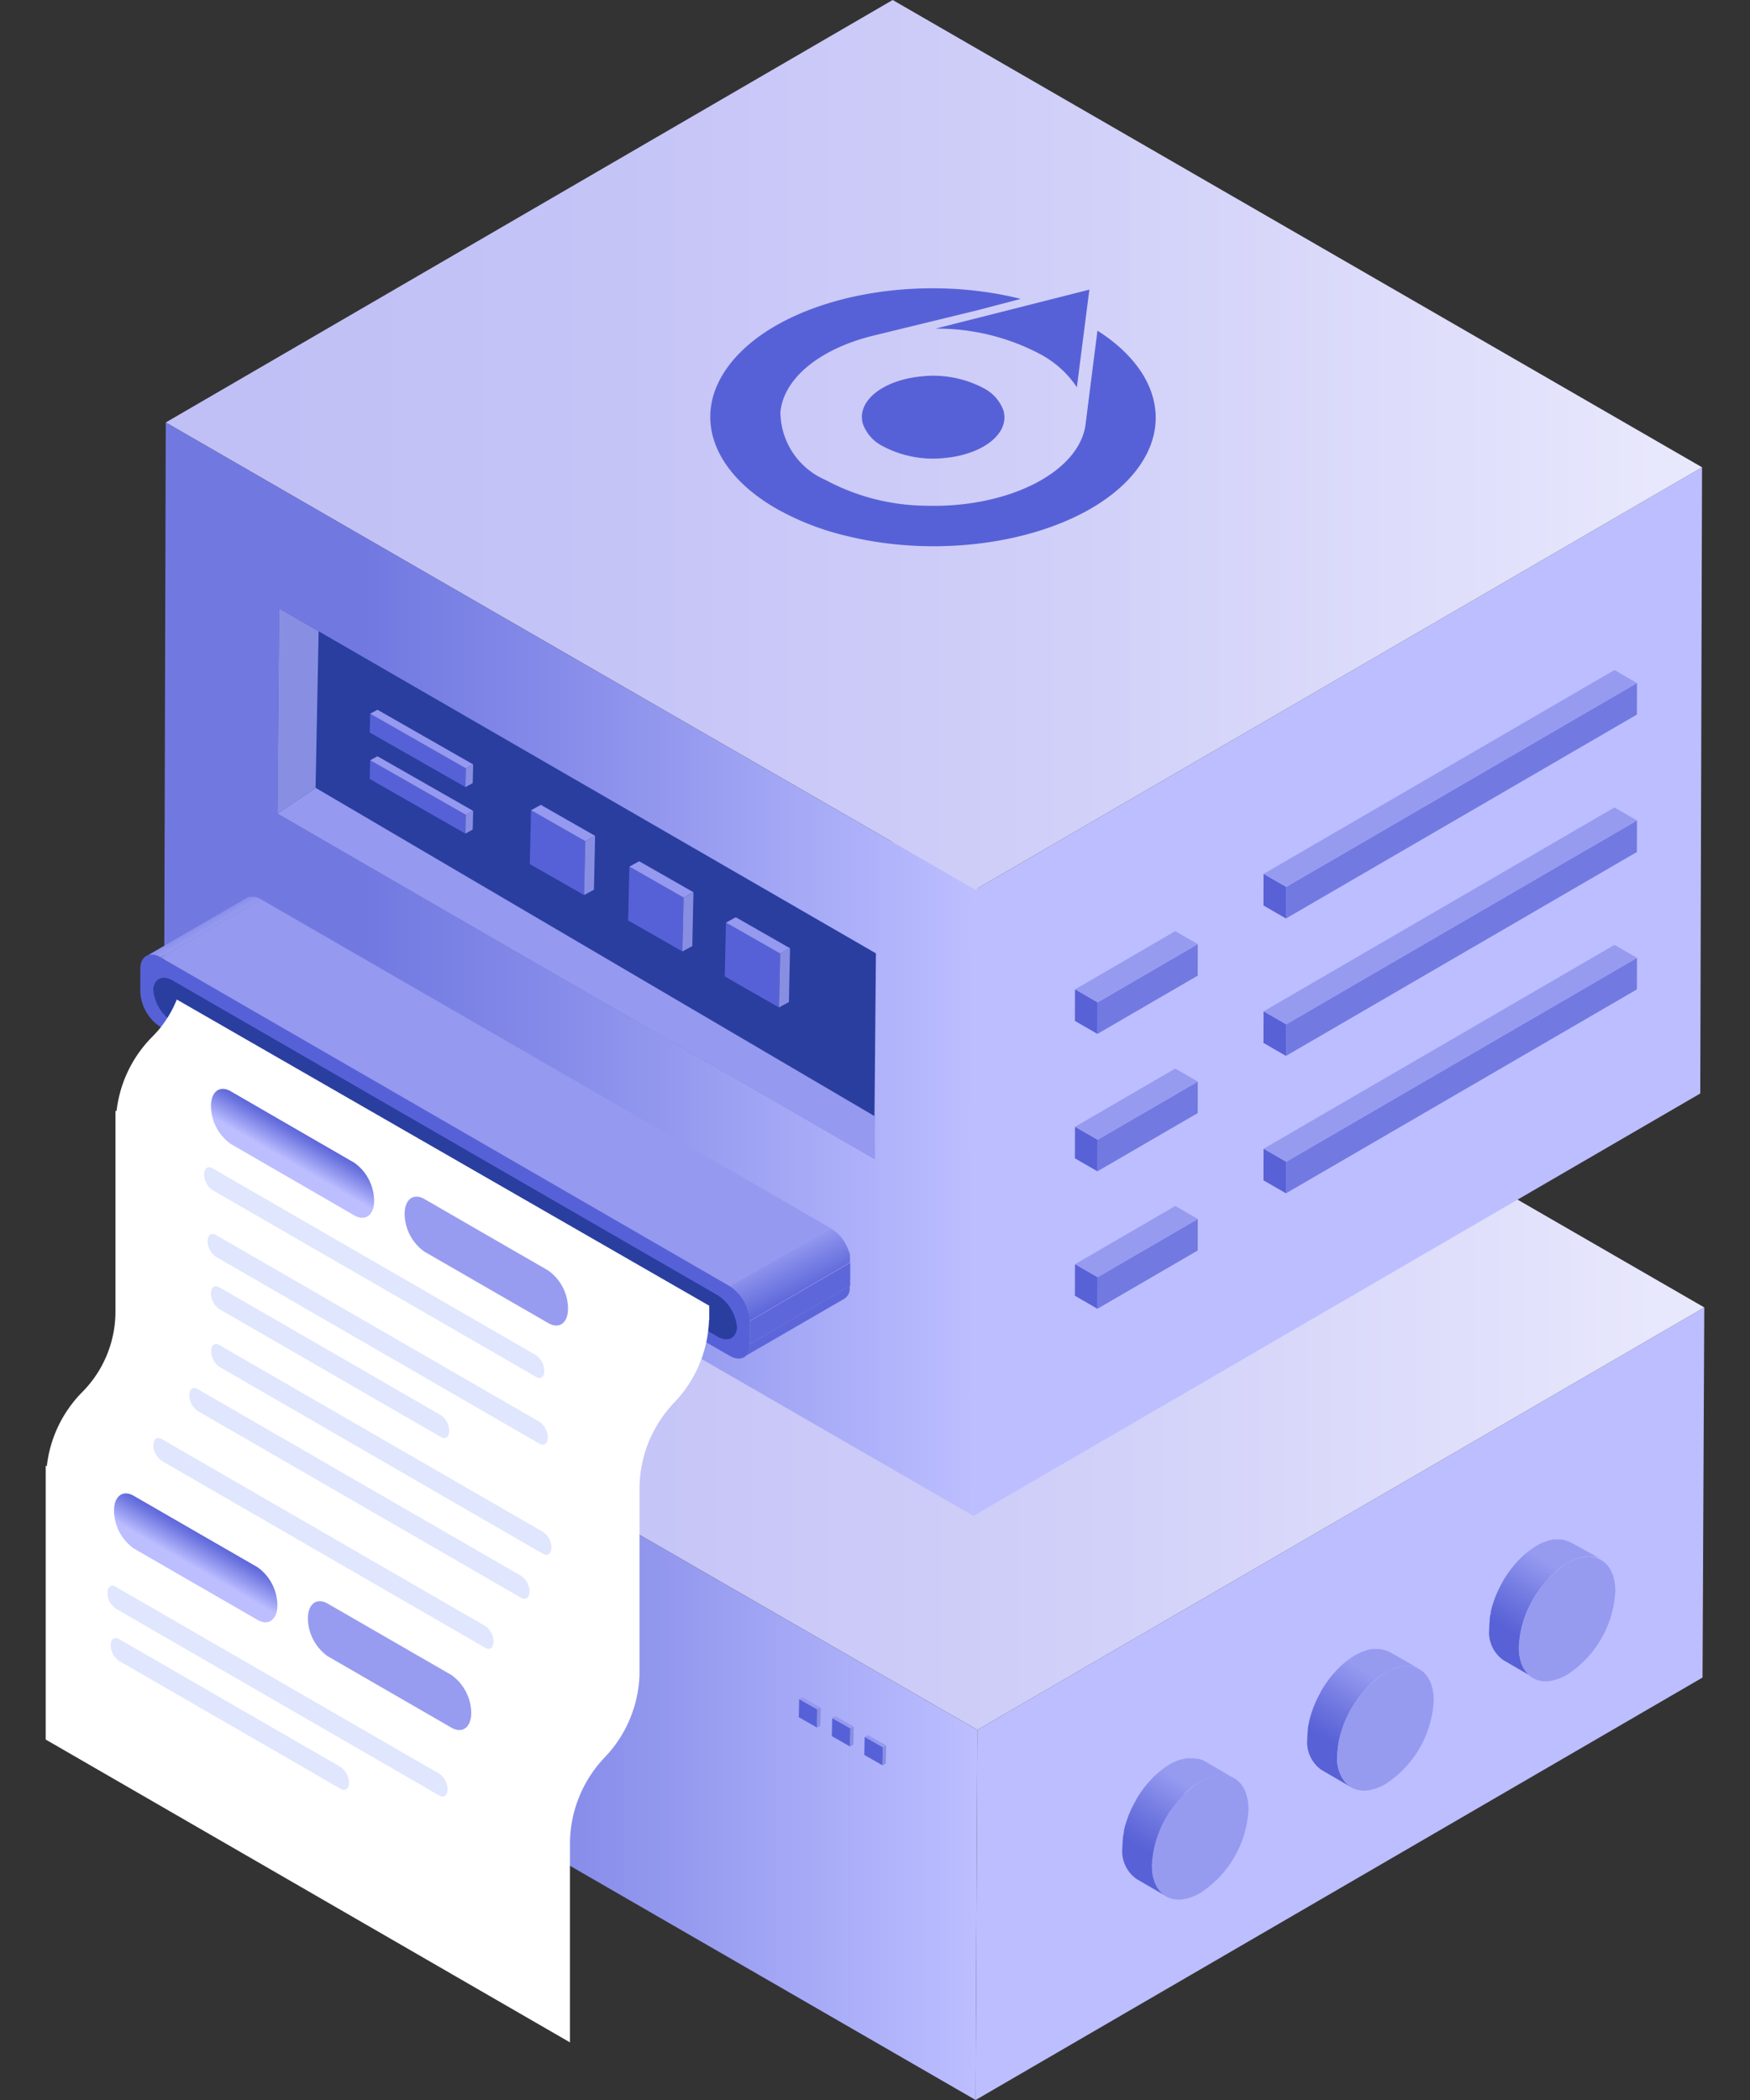 <svg id="图层_1" data-name="图层 1" xmlns="http://www.w3.org/2000/svg" xmlns:xlink="http://www.w3.org/1999/xlink" viewBox="0 0 40 48"><rect x="0" y="0" width="40" height="48" fill="#333333" stroke="none"/><defs><style>.cls-1{fill:url(#未命名的渐变_55);}.cls-2{fill:url(#铃琨眄沭噤桢眚_2);}.cls-3{fill:url(#未命名的渐变_79);}.cls-4{fill:#5761d7;}.cls-5{fill:#9599ef;}.cls-6{fill:#888fe2;}.cls-7{fill:url(#未命名的渐变_52);}.cls-8{fill:#969bf0;}.cls-9{fill:url(#未命名的渐变_52-2);}.cls-10{fill:url(#未命名的渐变_52-3);}.cls-11{fill:url(#未命名的渐变_55-2);}.cls-12{fill:url(#铃琨眄沭噤桢眚_2-2);}.cls-13{fill:url(#未命名的渐变_79-2);}.cls-14{fill:#727ae1;}.cls-15{fill:#5861d6;}.cls-16{fill:url(#未命名的渐变_34);}.cls-17{fill:#5d66d9;}.cls-18{fill:#5e67da;}.cls-19{fill:url(#未命名的渐变_34-2);}.cls-20{fill:#2a3ea0;}.cls-21{fill:#fff;}.cls-22{fill:url(#未命名的渐变_35);}.cls-23{fill:#979cf0;}.cls-24{fill:url(#未命名的渐变_35-2);}.cls-25{fill:#dfe6fd;}</style><linearGradient id="未命名的渐变_55" x1="22.3" y1="38.942" x2="38.955" y2="38.942" gradientUnits="userSpaceOnUse"><stop offset="0.247" stop-color="#bcbeff"/><stop offset="1" stop-color="#bcbeff"/></linearGradient><linearGradient id="铃琨眄沭噤桢眚_2" x1="3.841" y1="29.372" x2="38.955" y2="29.372" gradientUnits="userSpaceOnUse"><stop offset="0" stop-color="#c0bff6"/><stop offset="0.294" stop-color="#c5c4f7"/><stop offset="0.64" stop-color="#d3d2f9"/><stop offset="1" stop-color="#e9e9fd"/></linearGradient><linearGradient id="未命名的渐变_79" x1="3.8" y1="38.43" x2="22.34" y2="38.43" gradientUnits="userSpaceOnUse"><stop offset="0.247" stop-color="#7179e1"/><stop offset="0.493" stop-color="#868ce9"/><stop offset="0.997" stop-color="#bcbeff"/><stop offset="1" stop-color="#bcbeff"/></linearGradient><linearGradient id="未命名的渐变_52" x1="25.922" y1="42.851" x2="27.195" y2="40.831" gradientUnits="userSpaceOnUse"><stop offset="0.247" stop-color="#5861d6"/><stop offset="0.537" stop-color="#6d75df"/><stop offset="1" stop-color="#969bf0"/></linearGradient><linearGradient id="未命名的渐变_52-2" x1="30.156" y1="40.36" x2="31.429" y2="38.34" xlink:href="#未命名的渐变_52"/><linearGradient id="未命名的渐变_52-3" x1="34.307" y1="37.862" x2="35.58" y2="35.842" xlink:href="#未命名的渐变_52"/><linearGradient id="未命名的渐变_55-2" x1="22.248" y1="22.665" x2="38.904" y2="22.665" xlink:href="#未命名的渐变_55"/><linearGradient id="铃琨眄沭噤桢眚_2-2" x1="3.789" y1="10.168" x2="38.904" y2="10.168" xlink:href="#铃琨眄沭噤桢眚_2"/><linearGradient id="未命名的渐变_79-2" x1="3.749" y1="22.152" x2="22.289" y2="22.152" xlink:href="#未命名的渐变_79"/><linearGradient id="未命名的渐变_34" x1="4.245" y1="20.489" x2="4.826" y2="21.506" gradientUnits="userSpaceOnUse"><stop offset="0" stop-color="#5963d8"/><stop offset="0.589" stop-color="#878dea"/><stop offset="1" stop-color="#a9acf7"/></linearGradient><linearGradient id="未命名的渐变_34-2" x1="18.36" y1="29.646" x2="17.682" y2="28.277" xlink:href="#未命名的渐变_34"/><linearGradient id="未命名的渐变_35" x1="-2852.209" y1="943.083" x2="-2852.209" y2="944.125" gradientTransform="matrix(0.866, 0.5, 0.5, 1.443, 2004.972, 90.492)" gradientUnits="userSpaceOnUse"><stop offset="0.247" stop-color="#5761d7"/><stop offset="0.436" stop-color="#6c74df"/><stop offset="0.824" stop-color="#a2a6f5"/><stop offset="1" stop-color="#bcbeff"/></linearGradient><linearGradient id="未命名的渐变_35-2" x1="-2860.03" y1="952.198" x2="-2860.03" y2="953.24" xlink:href="#未命名的渐变_35"/></defs><polygon class="cls-1" points="22.34 39.54 38.955 29.884 38.915 38.344 22.3 48 22.34 39.54"/><polygon class="cls-2" points="3.841 28.859 20.456 19.204 38.955 29.884 22.34 39.54 3.841 28.859"/><polygon class="cls-3" points="22.34 39.54 22.3 48 3.8 37.319 3.841 28.859 22.34 39.54"/><polygon class="cls-4" points="18.674 39.487 18.258 39.25 18.267 38.836 18.683 39.074 18.674 39.487"/><polygon class="cls-5" points="18.683 39.074 18.267 38.836 18.342 38.795 18.759 39.033 18.683 39.074"/><polygon class="cls-6" points="18.759 39.033 18.75 39.446 18.674 39.487 18.683 39.074 18.759 39.033"/><polygon class="cls-4" points="19.429 39.92 19.013 39.683 19.022 39.269 19.438 39.507 19.429 39.92"/><polygon class="cls-5" points="19.438 39.507 19.022 39.269 19.097 39.228 19.514 39.466 19.438 39.507"/><polygon class="cls-6" points="19.514 39.466 19.505 39.879 19.429 39.92 19.438 39.507 19.514 39.466"/><polygon class="cls-4" points="20.171 40.35 19.754 40.112 19.764 39.699 20.18 39.937 20.171 40.35"/><polygon class="cls-5" points="20.18 39.937 19.764 39.699 19.839 39.658 20.255 39.896 20.18 39.937"/><polygon class="cls-6" points="20.255 39.896 20.247 40.309 20.171 40.35 20.18 39.937 20.255 39.896"/><path class="cls-7" d="M27.527,40.249l-.006,0a.56.56,0,0,0-.055-.027l-.011,0-.019-.006-.029-.01-.032-.008-.019,0-.011,0c-.022,0-.044-.006-.067-.008h-.073l-.018,0-.033,0-.031,0-.028.006-.045.01-.025.005L27,40.212l-.078.027-.027.01-.016.008a1.379,1.379,0,0,0-.139.069,1.728,1.728,0,0,0-.172.116l-.029.022c-.053.042-.105.088-.155.136l-.013.012-.024.025-.073.078-.024.026-.019.022-.043.053-.028.034-.022.029-.03.042-.021.029c-.012.016-.023.033-.034.05l-.022.032-.008.013c-.02.031-.039.062-.057.094l0,.006-.011.02c-.013.022-.025.044-.037.067l-.017.032-.016.033-.015.029c-.013.026-.025.053-.036.079l-.006.013,0,0c-.014.033-.028.066-.041.1l-.006.019-.013.036c-.006.017-.013.033-.018.05l-.012.039-.014.045-.009.028-.012.051c0,.019-.01.038-.014.057l0,.019c0,.014,0,.027-.007.041,0,.03-.011.059-.015.089l0,.024v.022a1.623,1.623,0,0,0-.013.2.776.776,0,0,0,.322.709l.688.4a.772.772,0,0,1-.323-.709,1.621,1.621,0,0,1,.013-.194l.006-.047c0-.029.009-.059.015-.088s.007-.04.012-.061.009-.037.013-.056.014-.053.022-.079l.013-.046.03-.088.013-.037c.016-.04.032-.081.049-.121l.006-.013q.024-.056.051-.108l.017-.033c.017-.034.035-.067.053-.1l.011-.019c.023-.039.046-.076.07-.113l.021-.033.055-.078.031-.042c.016-.022.033-.043.05-.064s.028-.035.043-.052l.042-.048c.024-.027.048-.053.073-.078L27.071,41a1.959,1.959,0,0,1,.155-.136l.029-.022a1.526,1.526,0,0,1,.172-.116,1.293,1.293,0,0,1,.139-.07l.044-.017q.039-.015.078-.027l.049-.014.045-.009.059-.009.033,0c.024,0,.048,0,.071,0h.016a.541.541,0,0,1,.082.01l.02.005a.411.411,0,0,1,.06.017l.019.007a.607.607,0,0,1,.073.034Z"/><path class="cls-8" d="M27.427,40.726c.612-.353,1.108-.07,1.11.632a2.427,2.427,0,0,1-1.1,1.909c-.61.353-1.107.07-1.109-.632A2.429,2.429,0,0,1,27.427,40.726Z"/><path class="cls-9" d="M31.761,37.758l-.006,0a.56.56,0,0,0-.055-.027l-.011,0-.019-.007-.029-.01-.032-.007L31.59,37.7l-.011,0a.491.491,0,0,0-.067-.008h-.02a.469.469,0,0,0-.053,0l-.018,0-.033,0-.031,0-.028.005-.045.01-.025.005-.025.009-.078.027-.027.009-.016.008a1.379,1.379,0,0,0-.139.069,1.582,1.582,0,0,0-.172.117l-.029.021a1.974,1.974,0,0,0-.155.137l-.013.011-.024.026c-.025.025-.049.051-.073.078l-.024.025-.019.023c-.014.017-.029.034-.043.052l-.028.034-.022.03-.03.041-.021.029c-.012.017-.023.034-.034.051l-.022.031-.008.013c-.02.031-.039.062-.057.094l0,.007-.011.019c-.013.022-.025.045-.037.067l-.017.033-.016.032-.015.029c-.013.026-.025.053-.036.08l-.006.013,0,0c-.014.033-.028.066-.041.1l-.006.018L30,39.086c-.006.016-.013.033-.018.049l-.012.039-.014.046-.009.028-.012.051c-.005.019-.01.037-.014.056l-.005.02c0,.013,0,.027-.007.041-.005.029-.011.059-.015.088l0,.024v.023a1.607,1.607,0,0,0-.013.194.774.774,0,0,0,.322.709l.688.4a.774.774,0,0,1-.323-.709,1.623,1.623,0,0,1,.013-.2l.006-.046c0-.03.009-.059.015-.089s.007-.04.012-.06.009-.038.013-.057.014-.052.022-.079l.013-.045.03-.089.013-.036c.015-.041.032-.082.049-.122l.006-.013q.024-.054.051-.108l.017-.033c.017-.033.035-.066.053-.1l.011-.02c.023-.038.046-.076.07-.113l.021-.032c.018-.027.036-.053.055-.079l.031-.042.05-.063c.014-.018.028-.036.043-.053l.042-.048.073-.078.037-.037c.05-.048.1-.094.155-.136l.029-.022a1.852,1.852,0,0,1,.172-.116,1.492,1.492,0,0,1,.139-.069l.044-.018q.039-.015.078-.027l.049-.013.045-.01.059-.009.033,0a.567.567,0,0,1,.071,0H32.2a.7.7,0,0,1,.082.011l.02,0a.594.594,0,0,1,.06.018l.019.006a.489.489,0,0,1,.073.035Z"/><path class="cls-8" d="M31.661,38.235c.612-.353,1.108-.07,1.11.633a2.428,2.428,0,0,1-1.1,1.909c-.61.352-1.107.069-1.109-.632A2.43,2.43,0,0,1,31.661,38.235Z"/><path class="cls-10" d="M35.912,35.259l-.006,0a.56.56,0,0,0-.055-.027l-.011,0-.019-.007-.029-.01L35.76,35.2l-.019-.005-.011,0a.491.491,0,0,0-.067-.008H35.59l-.018,0-.033,0-.031,0-.028.006-.045.009-.025.006-.025.008-.078.027-.027.009-.016.008a1.207,1.207,0,0,0-.139.07,1.571,1.571,0,0,0-.172.116l-.029.022a1.959,1.959,0,0,0-.155.136l-.013.012-.024.025c-.025.025-.05.051-.074.078l-.023.025-.019.023-.043.052-.028.034-.022.03-.03.042-.021.028c-.012.017-.023.034-.034.051l-.022.031-.008.014c-.02.03-.039.062-.058.093l0,.007-.011.019-.037.067-.017.033-.016.033-.015.028c-.013.027-.025.053-.036.08l-.006.013,0,0c-.014.033-.028.066-.041.1l-.006.018-.013.037c-.006.016-.013.033-.018.049l-.012.039-.014.046-.009.028-.012.051c-.005.019-.01.038-.014.056l0,.02c0,.014,0,.027-.007.041s-.011.059-.015.088l0,.025,0,.022a1.853,1.853,0,0,0-.012.194.774.774,0,0,0,.322.709l.688.4a.773.773,0,0,1-.323-.709,1.594,1.594,0,0,1,.013-.194l.006-.047c0-.03.009-.059.015-.089s.007-.04.012-.06.009-.038.013-.056.014-.053.022-.079l.013-.046.03-.089.013-.036c.015-.041.032-.081.049-.122l.006-.013q.024-.054.051-.108l.017-.033c.017-.033.035-.066.053-.1l.011-.02c.023-.038.046-.076.07-.113l.021-.032c.018-.027.036-.053.055-.079l.031-.042.05-.063.043-.053.042-.047c.024-.027.048-.053.073-.079l.037-.036a1.974,1.974,0,0,1,.155-.137l.029-.022a1.728,1.728,0,0,1,.172-.116,1.492,1.492,0,0,1,.139-.069l.044-.017a.6.6,0,0,1,.078-.027l.049-.014.045-.01.059-.009.033,0c.024,0,.048,0,.071,0h.016a.541.541,0,0,1,.082.01l.02,0a.594.594,0,0,1,.06.018l.019.007a.4.4,0,0,1,.073.034Z"/><path class="cls-8" d="M35.812,35.736c.612-.353,1.108-.07,1.11.633a2.428,2.428,0,0,1-1.1,1.909c-.61.352-1.107.069-1.109-.632A2.431,2.431,0,0,1,35.812,35.736Z"/><polygon class="cls-11" points="22.289 20.336 38.904 10.681 38.863 24.994 22.248 34.649 22.289 20.336"/><polygon class="cls-12" points="3.789 9.656 20.404 0 38.904 10.681 22.289 20.336 3.789 9.656"/><polygon class="cls-13" points="22.289 20.336 22.248 34.649 3.749 23.969 3.789 9.656 22.289 20.336"/><path class="cls-4" d="M22.478,8.87a.933.933,0,0,1,.457.51c.152.513-.443,1-1.329,1.087A2.462,2.462,0,0,1,20.18,10.2a.926.926,0,0,1-.456-.509c-.152-.514.442-1,1.329-1.087A2.465,2.465,0,0,1,22.478,8.87Z"/><path class="cls-4" d="M24.9,6.62l-.163,1.27-.123.962a2.3,2.3,0,0,0-.821-.748,5.019,5.019,0,0,0-2.414-.592l1.509-.382Z"/><path class="cls-4" d="M25.085,7.558c1.347.857,1.706,2.088.919,3.15-1.107,1.494-4.1,2.181-6.681,1.535a6.113,6.113,0,0,1-1.582-.62C16.3,10.794,15.8,9.51,16.65,8.368c1.107-1.494,4.1-2.182,6.682-1.536l-.98.257-2.375.579c-1.238.3-2.069.98-2.139,1.756a1.7,1.7,0,0,0,1.028,1.545,4.938,4.938,0,0,0,2.279.59c1.928.062,3.573-.793,3.674-1.909l.186-1.471Z"/><polygon class="cls-14" points="25.086 22.912 27.378 21.58 27.376 22.301 25.084 23.632 25.086 22.912"/><polygon class="cls-8" points="24.571 22.615 26.863 21.283 27.378 21.58 25.086 22.912 24.571 22.615"/><polygon class="cls-15" points="25.086 22.912 25.084 23.632 24.569 23.335 24.571 22.615 25.086 22.912"/><polygon class="cls-14" points="29.396 20.273 37.417 15.612 37.415 16.333 29.394 20.994 29.396 20.273"/><polygon class="cls-8" points="28.881 19.976 36.902 15.315 37.417 15.612 29.396 20.273 28.881 19.976"/><polygon class="cls-15" points="29.396 20.273 29.394 20.994 28.879 20.697 28.881 19.976 29.396 20.273"/><polygon class="cls-14" points="25.086 26.053 27.378 24.721 27.376 25.442 25.084 26.773 25.086 26.053"/><polygon class="cls-8" points="24.571 25.756 26.863 24.424 27.378 24.721 25.086 26.053 24.571 25.756"/><polygon class="cls-15" points="25.086 26.053 25.084 26.773 24.569 26.476 24.571 25.756 25.086 26.053"/><polygon class="cls-14" points="29.396 23.414 37.417 18.753 37.415 19.474 29.394 24.135 29.396 23.414"/><polygon class="cls-8" points="28.881 23.117 36.902 18.456 37.417 18.753 29.396 23.414 28.881 23.117"/><polygon class="cls-15" points="29.396 23.414 29.394 24.135 28.879 23.838 28.881 23.117 29.396 23.414"/><polygon class="cls-14" points="25.086 29.194 27.378 27.862 27.376 28.583 25.084 29.915 25.086 29.194"/><polygon class="cls-8" points="24.571 28.897 26.863 27.565 27.378 27.862 25.086 29.194 24.571 28.897"/><polygon class="cls-15" points="25.086 29.194 25.084 29.915 24.569 29.617 24.571 28.897 25.086 29.194"/><polygon class="cls-14" points="29.396 26.556 37.417 21.894 37.415 22.615 29.394 27.276 29.396 26.556"/><polygon class="cls-8" points="28.881 26.258 36.902 21.597 37.417 21.894 29.396 26.556 28.881 26.258"/><polygon class="cls-15" points="29.396 26.556 29.394 27.276 28.879 26.979 28.881 26.258 29.396 26.556"/><path class="cls-16" d="M3.491,21.825h0a.332.332,0,0,1,.085.018h0a.5.5,0,0,1,.092.042l2.292-1.332-.014-.008-.019-.009-.018-.009-.019-.008-.018-.007H5.869l-.012,0L5.838,20.5l-.019,0-.02,0-.015,0H5.732l-.026,0h0c-.01,0-.02,0-.03.009a.176.176,0,0,0-.037.017L3.344,21.855a.223.223,0,0,1,.068-.026h0A.249.249,0,0,1,3.491,21.825Z"/><path class="cls-17" d="M17.141,30.721a.5.5,0,0,1-.01.1v0a.367.367,0,0,1-.026.081h0a.228.228,0,0,1-.035.054l-.012.016a.219.219,0,0,1-.051.041L19.3,29.685a.223.223,0,0,0,.05-.042l.013-.016a.173.173,0,0,0,.017-.021.307.307,0,0,0,.017-.031h0l.01-.024.008-.025.007-.023,0-.01v0l0-.011,0-.021,0-.023v-.045Z"/><polygon class="cls-18" points="17.142 30.194 19.434 28.862 19.433 29.389 17.141 30.721 17.142 30.194"/><polygon class="cls-5" points="3.671 21.886 5.963 20.554 18.975 28.067 16.683 29.398 3.671 21.886"/><path class="cls-19" d="M16.861,29.543h0a1.216,1.216,0,0,1,.078.094h0c.024.033.046.067.067.1l0,.005a1.088,1.088,0,0,1,.054.108h0a.812.812,0,0,1,.042.113h0a.936.936,0,0,1,.026.114h0a.7.7,0,0,1,.009.111l2.292-1.332V28.82l0-.022,0-.023,0-.023h0l0-.021,0-.024,0-.024-.007-.024-.006-.02v0l-.007-.023-.009-.024-.008-.023-.009-.022-.008-.018h0l0,0-.01-.023-.012-.024-.014-.028-.017-.03,0,0,0-.006c-.011-.019-.023-.037-.035-.055l-.028-.041h0l-.021-.027-.017-.022-.018-.021-.018-.02,0,0h0l-.015-.016-.02-.019-.02-.018-.02-.018-.01-.008,0,0-.008-.007-.021-.015-.019-.014L19,28.081l-.019-.012,0,0L16.683,29.4a.682.682,0,0,1,.091.064l0,0A.885.885,0,0,1,16.861,29.543Z"/><path class="cls-4" d="M16.683,29.4a1.019,1.019,0,0,1,.459.8v.527c0,.292-.209.41-.463.264L3.667,23.473a1.021,1.021,0,0,1-.46-.8l0-.527c0-.291.209-.41.462-.264Z"/><path class="cls-20" d="M16.408,29.608a.972.972,0,0,1,.44.762V30.3c0,.28-.2.393-.443.253l-12.464-7.2a.973.973,0,0,1-.44-.762v.07c0-.279.2-.392.443-.252Z"/><path class="cls-21" d="M4.041,22.846a2.518,2.518,0,0,1-.556.847A2.863,2.863,0,0,0,2.664,25.4l-.025-.015v4.575a2.615,2.615,0,0,1-.748,1.848,2.86,2.86,0,0,0-.821,1.706L1.045,33.5v6.261l11.983,6.922V42.11a2.867,2.867,0,0,1,.811-1.959,2.862,2.862,0,0,0,.778-1.867l0,0V34a2.865,2.865,0,0,1,.811-1.959,2.862,2.862,0,0,0,.778-1.868l.005,0v-.328Z"/><path class="cls-22" d="M8.1,27.781,5.273,26.146a1.08,1.08,0,0,1-.451-.862h0c0-.332.2-.485.451-.341L8.1,26.578a1.081,1.081,0,0,1,.451.862h0C8.555,27.772,8.353,27.925,8.1,27.781Z"/><path class="cls-23" d="M12.536,30.244,9.7,28.609a1.078,1.078,0,0,1-.451-.862h0c0-.332.2-.484.451-.341l2.832,1.635a1.081,1.081,0,0,1,.451.862h0C12.987,30.235,12.785,30.388,12.536,30.244Z"/><path class="cls-24" d="M5.889,37.027,3.057,35.393a1.081,1.081,0,0,1-.451-.862h0c0-.333.2-.485.451-.341l2.832,1.634a1.081,1.081,0,0,1,.451.862h0C6.34,37.018,6.138,37.171,5.889,37.027Z"/><path class="cls-23" d="M10.32,39.49,7.489,37.856a1.079,1.079,0,0,1-.451-.862h0c0-.333.2-.485.451-.341l2.831,1.634a1.081,1.081,0,0,1,.451.862h0C10.771,39.482,10.569,39.634,10.32,39.49Z"/><path class="cls-25" d="M12.258,31.474,4.853,27.2a.448.448,0,0,1-.187-.357h0c0-.137.084-.2.187-.141l7.4,4.275a.45.45,0,0,1,.187.357h0C12.445,31.47,12.361,31.534,12.258,31.474Z"/><path class="cls-25" d="M12.333,33l-7.4-4.275a.447.447,0,0,1-.187-.357h0c0-.137.084-.2.187-.141L12.333,32.5a.446.446,0,0,1,.187.356h0C12.52,32.995,12.436,33.058,12.333,33Z"/><path class="cls-25" d="M12.413,35.517l-7.4-4.276a.445.445,0,0,1-.186-.356h0c0-.138.083-.2.186-.141l7.405,4.275a.444.444,0,0,1,.187.357h0C12.6,35.513,12.517,35.576,12.413,35.517Z"/><path class="cls-25" d="M11.913,36.522l-7.4-4.275a.45.45,0,0,1-.187-.357h0c0-.138.084-.2.187-.141l7.405,4.275a.447.447,0,0,1,.186.357h0C12.1,36.518,12.016,36.581,11.913,36.522Z"/><path class="cls-25" d="M11.093,37.665l-7.4-4.276a.446.446,0,0,1-.187-.356h0c0-.138.084-.2.187-.142l7.4,4.276a.446.446,0,0,1,.187.356h0C11.28,37.661,11.2,37.724,11.093,37.665Z"/><path class="cls-25" d="M10.08,32.847,5.008,29.919a.449.449,0,0,1-.186-.357h0c0-.138.083-.2.186-.141l5.072,2.928a.446.446,0,0,1,.187.356h0C10.267,32.843,10.183,32.906,10.08,32.847Z"/><path class="cls-25" d="M10.042,41.041l-7.4-4.275a.45.45,0,0,1-.187-.357h0c0-.138.084-.2.187-.141l7.4,4.275a.448.448,0,0,1,.187.357h0C10.229,41.037,10.145,41.1,10.042,41.041Z"/><path class="cls-25" d="M7.789,40.889,2.718,37.961a.444.444,0,0,1-.187-.357h0c0-.137.083-.2.187-.141l5.071,2.928a.45.45,0,0,1,.187.357h0C7.976,40.885,7.892,40.949,7.789,40.889Z"/><polygon class="cls-20" points="20.021 21.791 19.98 26.482 6.34 18.598 6.38 13.907 20.021 21.791"/><polygon class="cls-5" points="19.989 25.511 20.001 26.503 6.34 18.597 7.213 18.007 19.989 25.511"/><polygon class="cls-6" points="7.283 14.429 7.213 18.007 6.34 18.598 6.38 13.907 7.283 14.429"/><polygon class="cls-4" points="10.638 17.99 8.451 16.742 8.461 16.314 10.648 17.562 10.638 17.99"/><polygon class="cls-5" points="10.648 17.562 8.461 16.314 8.628 16.223 10.815 17.472 10.648 17.562"/><polygon class="cls-6" points="10.815 17.472 10.805 17.9 10.638 17.99 10.648 17.562 10.815 17.472"/><polygon class="cls-4" points="10.638 19.053 8.451 17.805 8.461 17.377 10.648 18.625 10.638 19.053"/><polygon class="cls-5" points="10.648 18.625 8.461 17.377 8.628 17.286 10.815 18.534 10.648 18.625"/><polygon class="cls-6" points="10.815 18.534 10.805 18.962 10.638 19.053 10.648 18.625 10.815 18.534"/><polygon class="cls-4" points="13.35 20.458 12.11 19.75 12.138 18.519 13.378 19.227 13.35 20.458"/><polygon class="cls-5" points="13.378 19.227 12.138 18.519 12.362 18.397 13.602 19.105 13.378 19.227"/><polygon class="cls-6" points="13.602 19.105 13.576 20.336 13.35 20.458 13.378 19.227 13.602 19.105"/><polygon class="cls-4" points="15.598 21.747 14.358 21.039 14.386 19.808 15.626 20.516 15.598 21.747"/><polygon class="cls-5" points="15.626 20.516 14.386 19.808 14.61 19.686 15.85 20.394 15.626 20.516"/><polygon class="cls-6" points="15.85 20.394 15.824 21.625 15.598 21.747 15.626 20.516 15.85 20.394"/><polygon class="cls-4" points="17.806 23.027 16.566 22.319 16.594 21.088 17.834 21.796 17.806 23.027"/><polygon class="cls-5" points="17.834 21.796 16.594 21.088 16.818 20.966 18.058 21.674 17.834 21.796"/><polygon class="cls-6" points="18.058 21.674 18.032 22.904 17.806 23.027 17.834 21.796 18.058 21.674"/></svg>